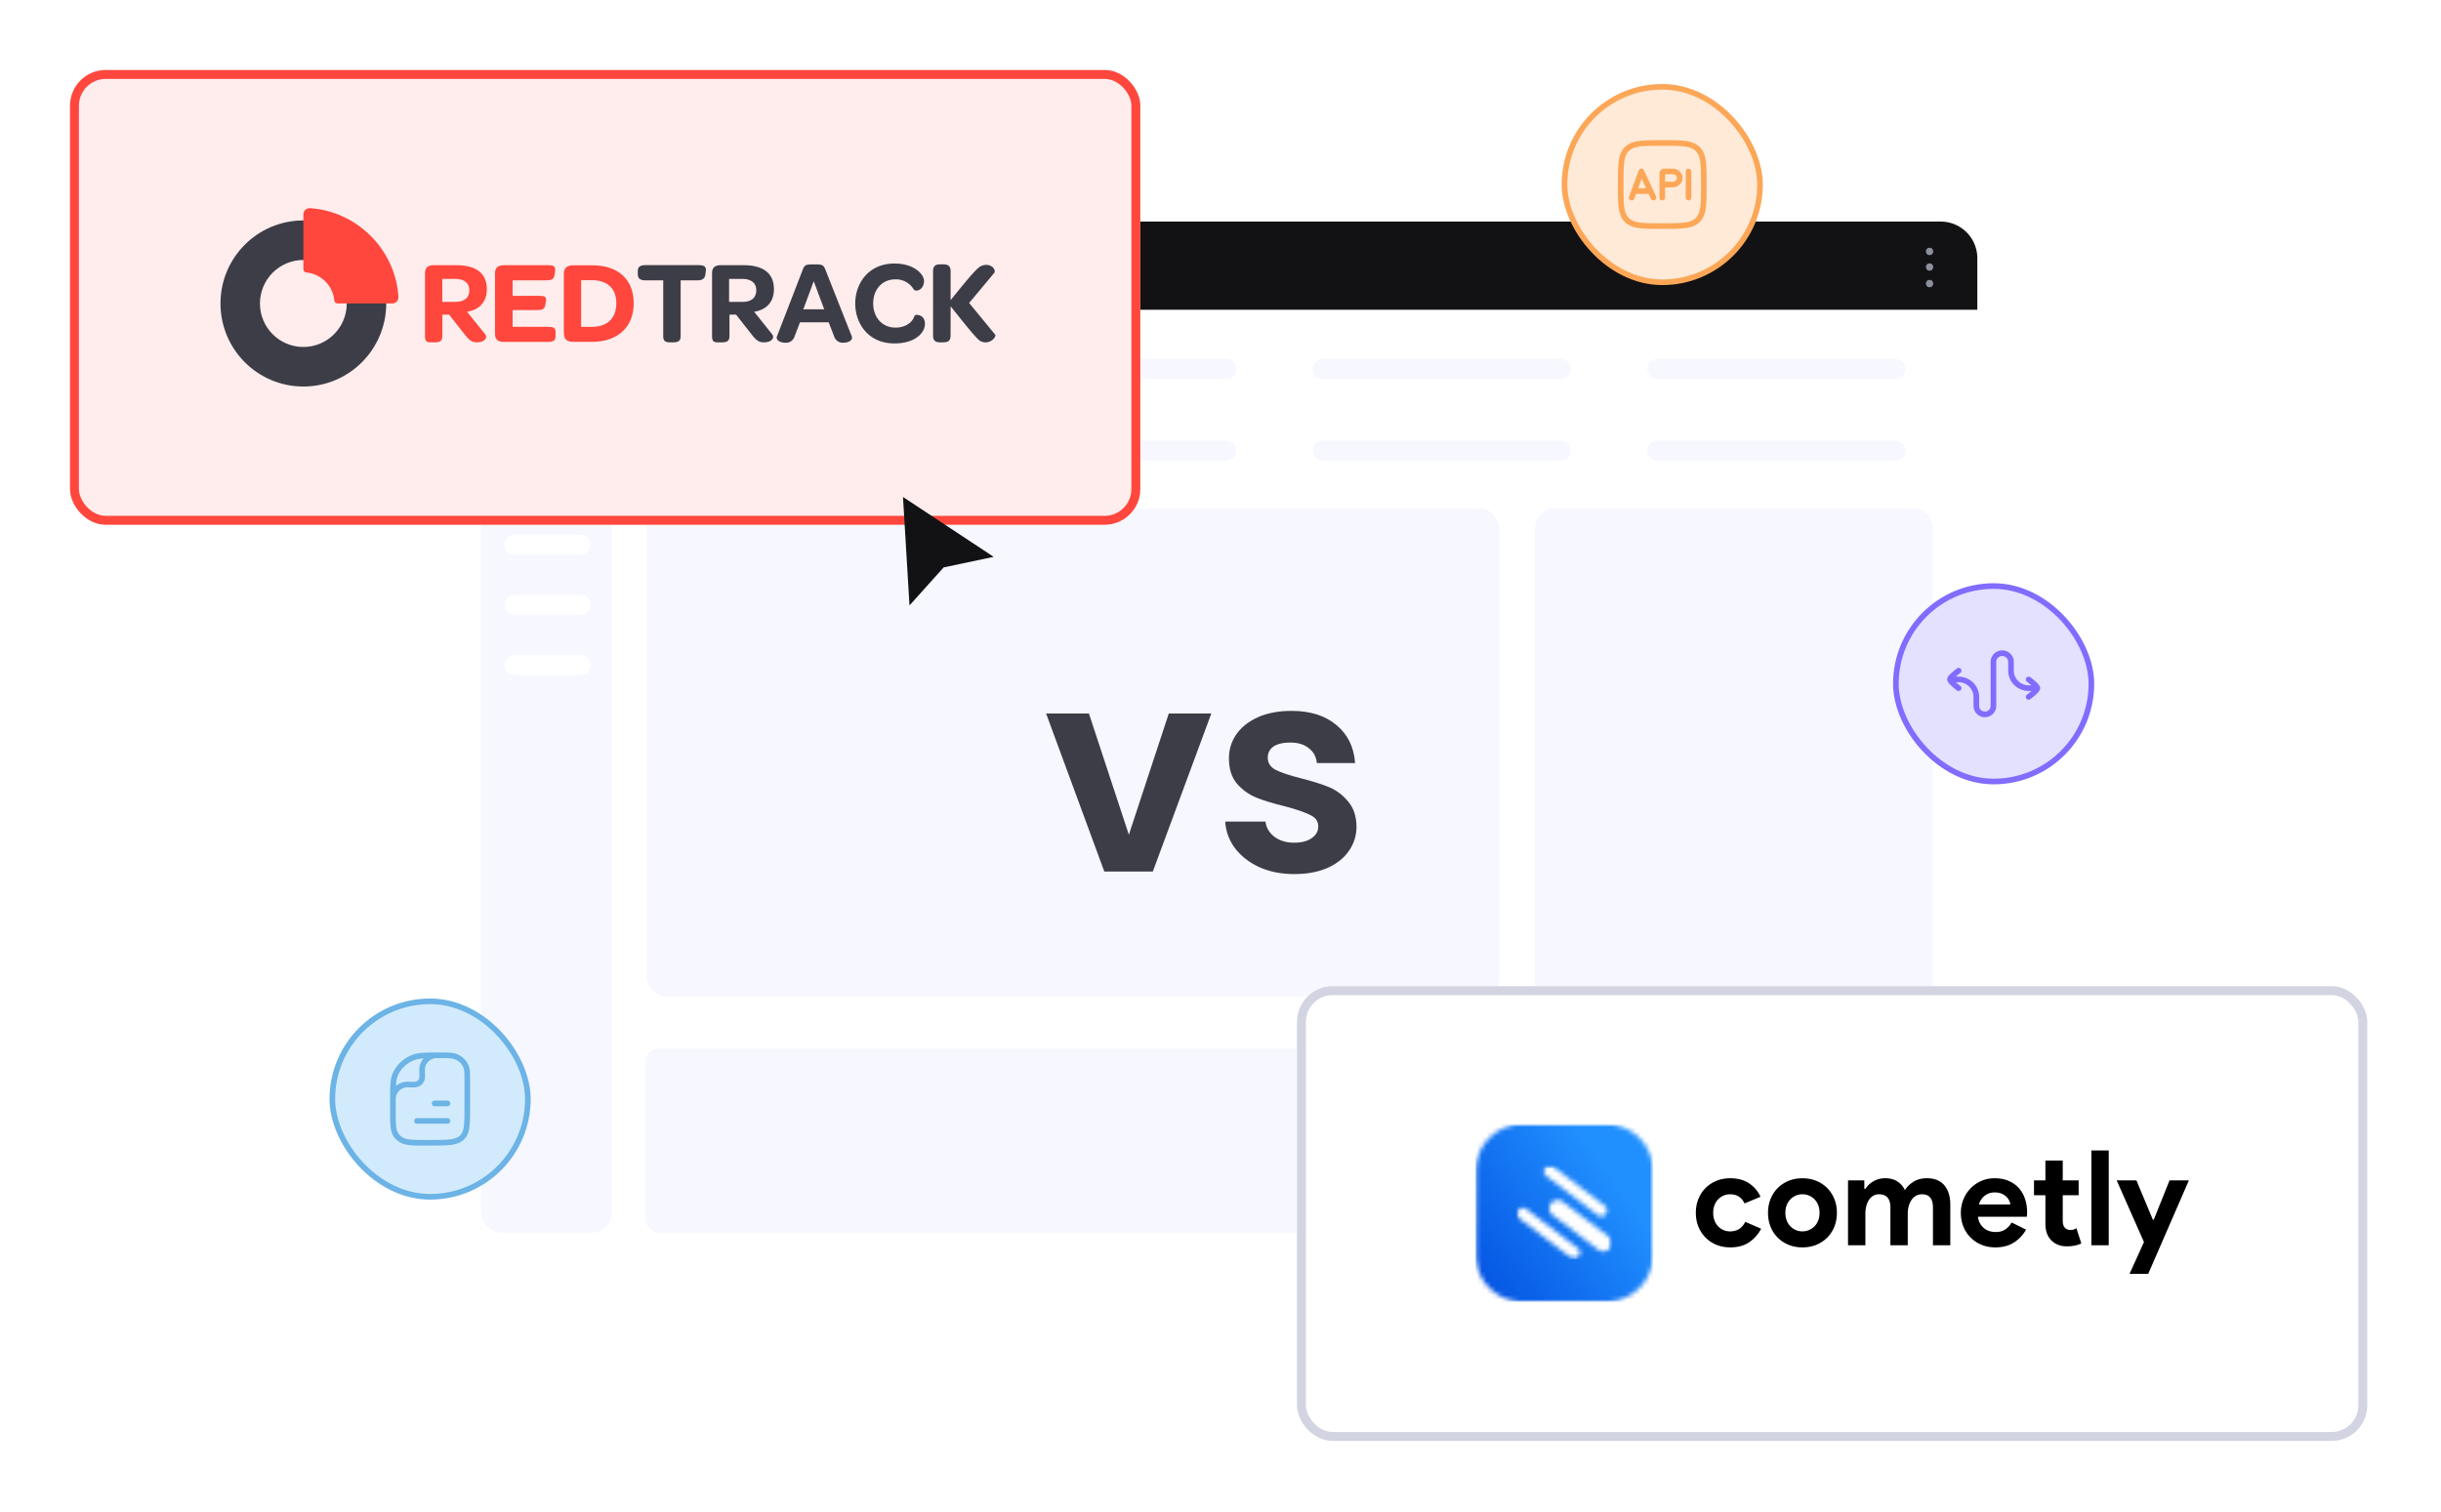 <svg width="523" height="324" fill="none" xmlns="http://www.w3.org/2000/svg"><g filter="url(#filter0_d_12918_123907)"><rect x="94.5" y="47.487" width="329.155" height="228.361" rx="8.568" fill="#fff"/></g><path d="M94.5 55.341a7.854 7.854 0 017.854-7.854h313.447a7.854 7.854 0 017.854 7.854v11.045H94.5V55.341z" fill="#121214"/><circle cx="107.492" cy="58.117" fill="#FF473D" r="1.969"/><circle cx="119.328" cy="58.117" fill="#FCA757" r="1.969"/><circle cx="131.109" cy="58.117" fill="#38D178" r="1.969"/><circle cx="413.423" cy="53.885" r=".787" transform="rotate(90 413.423 53.885)" fill="#8C8F9D"/><circle cx="413.423" cy="57.232" r=".787" transform="rotate(90 413.423 57.232)" fill="#8C8F9D"/><circle cx="413.423" cy="60.775" r=".787" transform="rotate(90 413.423 60.775)" fill="#8C8F9D"/><rect x="138.555" y="108.941" width="182.73" height="104.602" rx="4.284" fill="#F6F7FF"/><rect x="328.891" y="108.941" width="85.231" height="155.231" rx="4.284" fill="#F6F7FF"/><rect x="138.273" y="224.768" width="183.292" height="39.405" rx="2.856" fill="#F6F7FF"/><rect x="138.266" y="224.768" width="183.292" height="17.314" rx="2.856" fill="#F6F7FF"/><path d="M140.062 79.088h51.01M211.734 79.088h51.01M283.406 79.088h51.01M355.078 79.088h51.01M140.062 96.559h51.01M211.734 96.559h51.01M283.406 96.559h51.01M355.078 96.559h51.01" stroke="#F6F7FF" stroke-width="4.284" stroke-linecap="round"/><rect x="103.047" y="77.298" width="28.061" height="186.874" rx="4.284" fill="#F6F7FF"/><path d="M110.211 116.702h14.205M110.211 129.616h14.205M110.211 142.529h14.205" stroke="#fff" stroke-width="4.284" stroke-linecap="round"/><circle cx="117.191" cy="91.716" r="9.362" fill="#D3D4E1"/><g filter="url(#filter1_d_12918_123907)"><rect x="277.891" y="211.355" width="229.316" height="97.46" rx="7.644" fill="#fff"/><rect x="278.846" y="212.311" width="227.406" height="95.549" rx="6.688" stroke="#D3D4E1" stroke-width="1.911"/><mask id="a" style="mask-type:luminance" maskUnits="userSpaceOnUse" x="316" y="240" width="39" height="40"><path d="M354.312 240.89h-38.203v38.39h38.203v-38.39z" fill="#fff"/></mask><g mask="url(#a)"><mask id="b" style="mask-type:luminance" maskUnits="userSpaceOnUse" x="316" y="240" width="39" height="40"><path d="M326.367 240.89h17.614a10.246 10.246 0 012.979.442 9.806 9.806 0 011.856.771 10.066 10.066 0 012.42 1.793 10.434 10.434 0 011.277 1.555c.187.278.358.566.516.865.157.294.301.599.432.908a10.573 10.573 0 01.583 1.927 10.024 10.024 0 01.198 2v17.614a10.155 10.155 0 01-.198 2 9.739 9.739 0 01-.245.976 10.242 10.242 0 01-1.286 2.721c-.188.278-.389.549-.6.811a10.387 10.387 0 01-2.232 2.02 11.103 11.103 0 01-1.773.949c-.311.13-.626.241-.948.338a9.864 9.864 0 01-.979.245c-.328.067-.66.114-.995.147-.335.034-.67.051-1.005.051h-17.614c-.338 0-.673-.017-1.005-.051a10.019 10.019 0 01-1.971-.392 9.906 9.906 0 01-1.86-.771 9.653 9.653 0 01-.861-.516 11.766 11.766 0 01-.811-.599 10.387 10.387 0 01-.744-.677 12.264 12.264 0 01-.677-.744 10.272 10.272 0 01-1.116-1.673 11.495 11.495 0 01-.432-.911 9.64 9.64 0 01-.338-.948 10.019 10.019 0 01-.392-1.971 9.859 9.859 0 01-.051-1.005v-17.617c0-.335.017-.67.051-1.005a10.057 10.057 0 01.392-1.974c.097-.322.207-.637.338-.949a10.2 10.2 0 01.432-.908 9.81 9.81 0 01.517-.864 10.434 10.434 0 012.02-2.232 10.284 10.284 0 013.532-1.887 10.019 10.019 0 011.971-.392c.332-.034.667-.05 1.005-.05v.003z" fill="#fff"/></mask><g mask="url(#b)"><path d="M316.109 279.02h38.129v-38.129h-38.129v38.129z" fill="url(#paint0_linear_12918_123907)"/></g></g><mask id="c" style="mask-type:luminance" maskUnits="userSpaceOnUse" x="324" y="249" width="22" height="21"><path d="M345.373 249.79H324.82v20.107h20.553V249.79z" fill="#fff"/></mask><g mask="url(#c)"><mask id="d" style="mask-type:luminance" maskUnits="userSpaceOnUse" x="325" y="249" width="21" height="21"><path d="M327.03 259.123l10.992 8.368c.529.402.646 1.149.281 1.692l-.043.064a1.258 1.258 0 01-1.756.238l-10.996-8.368a1.253 1.253 0 01-.281-1.692l.047-.064a1.253 1.253 0 011.756-.238zm7.825-1.562l9.768 7.437c.788.599.942 1.732.342 2.52-.6.787-1.736.941-2.523.341l-9.765-7.432a1.807 1.807 0 01-.342-2.524 1.804 1.804 0 012.52-.342zm-2.024-7.509l10.995 8.367c.529.402.646 1.15.281 1.693l-.043.063a1.254 1.254 0 01-1.756.238l-10.995-8.367a1.254 1.254 0 01-.282-1.693l.044-.063a1.253 1.253 0 011.756-.238z" fill="#fff"/></mask><g mask="url(#d)"><path d="M324.859 249.633V269.9h20.7v-20.267h-20.7z" fill="#fff"/></g></g><path fill-rule="evenodd" clip-rule="evenodd" d="M370.72 267.339c1.628 0 2.985-.371 4.075-1.119a7.745 7.745 0 002.54-2.882l-3.405-1.474c-.322.66-.751 1.166-1.29 1.518-.54.348-1.197.526-1.974.526-.493 0-.955-.094-1.391-.285a3.545 3.545 0 01-1.149-.794 3.71 3.71 0 01-.781-1.25 4.577 4.577 0 01-.282-1.646c0-.606.094-1.152.282-1.645.191-.493.449-.908.781-1.25a3.577 3.577 0 011.149-.794 3.461 3.461 0 011.391-.285c.757 0 1.387.164 1.887.496.502.332.911.818 1.236 1.461l3.405-1.421c-.513-1.173-1.314-2.128-2.413-2.865-1.099-.737-2.45-1.106-4.058-1.106-1.079 0-2.068.184-2.966.553a7.047 7.047 0 00-2.325 1.532c-.654.65-1.163 1.434-1.535 2.342-.369.908-.553 1.9-.553 2.979 0 1.079.184 2.068.553 2.966a7.139 7.139 0 001.535 2.342 6.883 6.883 0 002.325 1.545c.898.369 1.887.553 2.966.553l-.003.003zm15.468 0c1.079 0 2.068-.184 2.966-.552a7.08 7.08 0 002.329-1.532 6.961 6.961 0 001.532-2.339c.368-.908.553-1.903.553-2.983 0-1.079-.185-2.071-.553-2.979a7.035 7.035 0 00-1.532-2.342 6.988 6.988 0 00-2.329-1.532c-.898-.368-1.887-.552-2.966-.552-1.079 0-2.067.184-2.965.552a7.08 7.08 0 00-2.329 1.532 6.944 6.944 0 00-1.532 2.342c-.368.908-.553 1.9-.553 2.979 0 1.08.185 2.071.553 2.983a6.976 6.976 0 001.532 2.339 7.05 7.05 0 002.329 1.532c.898.368 1.886.552 2.965.552zm0-3.434a3.55 3.55 0 01-2.553-1.053 3.687 3.687 0 01-.808-1.246c-.198-.493-.298-1.053-.298-1.676s.1-1.183.298-1.672a3.76 3.76 0 01.808-1.25 3.57 3.57 0 012.553-1.052c.493 0 .932.09 1.378.271.442.181.834.439 1.176.781.342.342.61.757.811 1.25.201.493.298 1.049.298 1.672s-.1 1.183-.298 1.676a3.664 3.664 0 01-.811 1.246 3.632 3.632 0 01-2.554 1.053zm13.482 2.979v-6.756a6.6 6.6 0 01.198-1.646c.134-.512.321-.951.566-1.32.245-.369.55-.663.908-.881.359-.218.774-.325 1.247-.325 1.625 0 2.443.948 2.443 2.838v8.09h3.716v-6.756c0-.587.071-1.136.215-1.646.14-.512.341-.951.596-1.32.258-.369.573-.663.952-.881.379-.218.814-.325 1.307-.325 1.551 0 2.329.948 2.329 2.838v8.09h3.716v-8.77c0-.814-.104-1.565-.311-2.255a5.022 5.022 0 00-.925-1.777 4.126 4.126 0 00-1.545-1.149c-.624-.275-1.361-.412-2.212-.412-1.136 0-2.101.248-2.895.75-.795.5-1.411 1.103-1.847 1.803-.301-.72-.814-1.323-1.531-1.816-.721-.493-1.609-.737-2.668-.737a5.027 5.027 0 00-4.259 2.269h-.228v-1.817h-3.492v13.907h3.717l.003.004zm27.844.455c1.572 0 2.899-.348 3.988-1.048a7.78 7.78 0 002.594-2.755l-3.093-1.532a4.249 4.249 0 01-1.32 1.462c-.56.388-1.264.579-2.115.579-.436 0-.861-.06-1.277-.184a3.382 3.382 0 01-1.149-.596 3.598 3.598 0 01-.881-1.023c-.238-.405-.393-.894-.47-1.461h10.473c0-.114.01-.217.026-.311 0-.094.011-.198.031-.312v-.342c0-1.039-.151-2.004-.456-2.895a6.586 6.586 0 00-1.334-2.312c-.586-.654-1.314-1.163-2.185-1.532s-1.863-.553-2.982-.553c-1.059 0-2.028.198-2.909.597a7.25 7.25 0 00-2.286 1.605 7.275 7.275 0 00-1.504 2.356 7.616 7.616 0 00-.54 2.851c0 1.08.185 2.068.553 2.966a7.09 7.09 0 001.545 2.343 7.08 7.08 0 002.342 1.545c.899.368 1.877.552 2.939.552h.01zm3.207-9.195h-6.725c.244-.814.673-1.448 1.277-1.903.603-.456 1.307-.681 2.101-.681.569 0 1.055.087 1.461.255.405.171.747.389 1.022.653.275.265.482.55.623.852.141.301.225.576.241.824zm12.148 8.968c.607 0 1.16-.054 1.662-.155.5-.103.969-.261 1.405-.469l-1.053-3.264a2.48 2.48 0 01-.539.272c-.191.067-.446.1-.768.1-.492 0-.871-.151-1.136-.452a1.473 1.473 0 01-.382-.697 3.774 3.774 0 01-.1-.895v-5.392h3.405v-3.177h-3.405v-4.256h-3.717v4.256h-2.443v3.177h2.443v6.103c0 1.568.443 2.781 1.334 3.632.379.379.848.677 1.404.895.56.218 1.187.325 1.887.325l.003-.003zm8.941-.228v-20.322h-3.72v20.322h3.72zm8.458 6.132l8.713-20.039h-4.142l-3.378 8.431h-.197l-3.522-8.431h-4.229l5.847 13.226-3.093 6.813h4.001z" fill="#000"/></g><path d="M241.865 178.894l8.561-25.989h9.112l-12.536 33.877h-10.396l-12.475-33.877h9.173l8.561 25.989zm35.445 8.439c-2.772 0-5.259-.49-7.46-1.468-2.202-1.019-3.955-2.385-5.259-4.097-1.264-1.712-1.957-3.608-2.079-5.687h8.622c.163 1.304.795 2.385 1.895 3.241 1.142.856 2.548 1.284 4.22 1.284 1.631 0 2.894-.326 3.791-.978.938-.653 1.407-1.488 1.407-2.508 0-1.1-.571-1.916-1.712-2.446-1.101-.57-2.875-1.182-5.321-1.834-2.527-.612-4.606-1.244-6.237-1.896-1.59-.652-2.976-1.651-4.158-2.996-1.142-1.346-1.713-3.16-1.713-5.443 0-1.875.53-3.587 1.59-5.136 1.101-1.55 2.65-2.773 4.648-3.669 2.038-.897 4.423-1.346 7.155-1.346 4.036 0 7.256 1.019 9.661 3.058 2.406 1.997 3.731 4.708 3.975 8.133h-8.194c-.122-1.346-.693-2.405-1.712-3.18-.979-.815-2.304-1.223-3.975-1.223-1.549 0-2.752.285-3.608.856-.815.571-1.223 1.366-1.223 2.385 0 1.141.571 2.018 1.712 2.629 1.142.571 2.915 1.162 5.32 1.774 2.446.611 4.464 1.243 6.054 1.896 1.59.652 2.956 1.671 4.097 3.057 1.183 1.345 1.794 3.139 1.835 5.381 0 1.957-.55 3.71-1.651 5.259-1.06 1.55-2.609 2.773-4.648 3.669-1.997.857-4.341 1.285-7.032 1.285z" fill="#3C3D47"/><g filter="url(#filter2_d_12918_123907)"><rect x="15" y="15" width="229.316" height="97.46" rx="7.644" fill="#FFEDED"/><rect x="15.956" y="15.956" width="227.406" height="95.549" rx="6.688" stroke="#FF473D" stroke-width="1.911"/><g clip-path="url(#clip0_12918_123907)"><path d="M138.372 60.085c-1.111 0-1.716-.303-1.716-1.364v-.605c0-1.012.605-1.291 1.716-1.291h11.315c1.136 0 1.668.279 1.541 1.29l-.079.606c-.121 1.06-.7 1.364-1.812 1.364h-3.504v11.941c0 1.115-.604 1.346-1.661 1.346h-.532c-1.033 0-1.541-.23-1.541-1.346V60.085h-3.727zm65.294 11.844c0 1.115-.549 1.442-1.661 1.442h-.532c-1.009 0-1.559-.327-1.559-1.442V58.128c0-1.14.55-1.473 1.559-1.473h.532c1.112 0 1.667.334 1.667 1.473v6.198c1.122-1.327 5.181-6.562 6.33-7.199.378-.21.797-.333 1.228-.363 1.691 0 2.096 1.34 1.812 1.69l-5.395 6.478 5.546 6.75c.326.399-.604 1.69-2.042 1.69a2.414 2.414 0 01-1.169-.32c-.963-.554-5.278-6.168-6.304-7.405l-.012 6.282zm-12.01-15.45c4.362 0 6.325 2.424 6.325 3.72 0 1.297-.827 2.073-1.637 2.073a.64.64 0 01-.604-.303 4.42 4.42 0 00-3.939-2.096c-2.725 0-4.712 2.096-4.712 5.156 0 3.06 1.987 5.186 4.785 5.186 1.891 0 3.509-.89 4.059-2.484a.458.458 0 01.429-.249c.985 0 1.812.606 1.812 1.945 0 1.818-1.993 4.175-6.536 4.175-11.214 0-11.185-17.123.018-17.123zm-14.107 12.597H171.4l-1.136 2.98a1.931 1.931 0 01-2.042 1.394c-.931 0-2.09-.484-1.74-1.393l5.522-14.287c.404-1.06.737-1.109 2.416-1.109 1.68 0 1.994.049 2.417 1.11l5.649 14.286c.356.909-.804 1.393-1.741 1.393a1.938 1.938 0 01-2.041-1.394l-1.155-2.98zm-.954-2.787l-2.247-6.017-2.236 6.023 4.483-.006zm-11.128 5.392c.502.606 0 1.69-1.812 1.69-1.082 0-1.637-.478-2.471-1.514l-3.48-4.43h-1.408v4.6c0 1.09-.604 1.344-1.643 1.344h-.556c-.978 0-1.534 0-1.534-1.344V58.551c0-1.315.731-1.715 1.939-1.715h4.833c4.29 0 6.482 1.818 6.482 5.132 0 2.63-1.462 4.399-4.229 4.847l3.879 4.865zm-6.404-6.98c1.994 0 2.973-.963 2.973-2.478 0-1.514-1.009-2.453-3.051-2.453h-2.773V64.7h2.851z" fill="#3C3D47"/><path d="M106.055 71.523V58.582c0-1.315.755-1.745 1.964-1.745h9.406c1.16 0 1.637.224 1.51 1.212l-.096.824c-.127 1.036-.762 1.212-1.922 1.212h-7.08v3.314h5.57c1.057 0 1.74.12 1.589 1.06l-.151.908c-.151.964-.834 1.091-1.867 1.091h-5.141v3.587h7.461c1.208 0 1.74.151 1.74 1.139v.836c0 1.036-.556 1.26-1.74 1.26h-9.279c-1.209 0-1.964-.388-1.964-1.757zm14.747-.351V58.679c0-1.34.834-1.818 1.994-1.818h4.132c5.522 0 8.85 3.03 8.85 8.143 0 5.114-3.431 8.264-8.971 8.264h-3.939c-1.594 0-2.066-.708-2.066-2.096zm-16.819.509c.508.606 0 1.69-1.812 1.69-1.088 0-1.643-.478-2.471-1.515l-3.48-4.428h-1.432v4.598c0 1.09-.604 1.345-1.637 1.345h-.556c-.984 0-1.54 0-1.54-1.345V58.552c0-1.315.737-1.715 1.945-1.715h4.833c4.283 0 6.476 1.818 6.476 5.132 0 2.63-1.462 4.398-4.228 4.847l3.902 4.865zm-6.404-6.98c1.994 0 2.979-.963 2.979-2.478 0-1.515-1.01-2.454-3.021-2.454h-2.773v4.932h2.815zm29.228 5.356c3.256 0 5.244-1.818 5.244-5.053s-1.988-4.956-5.189-4.956h-2.35v10.01h2.295z" fill="#FF473D"/><path fill-rule="evenodd" clip-rule="evenodd" d="M64.997 47.242c9.805 0 17.755 7.97 17.755 17.799 0 9.83-7.95 17.799-17.755 17.799-9.806 0-17.755-7.969-17.755-17.8 0-9.829 7.95-17.798 17.755-17.798zm0 8.476c5.136 0 9.3 4.174 9.3 9.323s-4.164 9.323-9.3 9.323c-5.136 0-9.3-4.174-9.3-9.323s4.164-9.323 9.3-9.323z" fill="#3C3D47"/><path fill-rule="evenodd" clip-rule="evenodd" d="M65.655 58.398a.745.745 0 01-.655-.72V46.263l.001-.348a1.333 1.333 0 011.447-1.29l.072.005c10.076.716 18.208 8.91 18.848 18.995l.003.081a1.334 1.334 0 01-1.286 1.334H72.365a.745.745 0 01-.74-.676 6.668 6.668 0 00-5.97-5.966z" fill="#FF473D"/></g></g><path d="M193.471 106.512l19.432 12.83-10.719 2.262-7.318 8.151-1.395-23.243z" fill="#121214"/><rect x="335.204" y="18.602" width="41.893" height="41.893" rx="20.946" fill="#FFEAD7"/><rect x="335.204" y="18.602" width="41.893" height="41.893" rx="20.946" stroke="#FCA757" stroke-width="1.205"/><path d="M351.675 36.737l.547-.253a.604.604 0 00-1.112.044l.565.21zm-2.647 5.413a.602.602 0 101.13.419l-1.13-.419zm4.599-1.196l.547-.253-.547.253zm.104 1.659a.603.603 0 001.094-.507l-1.094.507zm1.819-.253a.602.602 0 101.204 0h-1.204zm.972-5.6l-.165-.58.165.58zm-.344.301l-.565-.21.565.21zm6.199-.324a.603.603 0 00-1.205 0h1.205zm-1.205 5.623a.603.603 0 001.205 0h-1.205zm-5.02 5.488c-2.115 0-3.641-.001-4.804-.157-1.145-.155-1.847-.449-2.368-.97l-.852.852c.782.782 1.781 1.14 3.06 1.312 1.261.17 2.883.168 4.964.168v-1.205zm-9.504-8.3c0 2.082-.002 3.703.168 4.965.172 1.279.529 2.277 1.312 3.06l.852-.852c-.522-.521-.816-1.224-.97-2.369-.156-1.162-.158-2.688-.158-4.803h-1.204zm17.804 0c0 2.116-.002 3.642-.158 4.804-.154 1.145-.448 1.848-.97 2.369l.852.852c.783-.783 1.14-1.782 1.312-3.06.17-1.262.168-2.883.168-4.965h-1.204zm-8.3 9.505c2.081 0 3.703.001 4.964-.168 1.279-.172 2.278-.53 3.06-1.312l-.852-.852c-.521.521-1.223.816-2.368.97-1.163.156-2.689.157-4.804.157v1.205zm0-17.804c2.115 0 3.641.001 4.804.158 1.145.153 1.847.448 2.368.97l.852-.853c-.782-.782-1.781-1.14-3.06-1.312-1.261-.17-2.883-.168-4.964-.168v1.205zm9.504 8.3c0-2.082.002-3.703-.168-4.965-.172-1.279-.529-2.277-1.312-3.06l-.852.852c.522.521.816 1.224.97 2.369.156 1.162.158 2.688.158 4.803h1.204zm-9.504-9.505c-2.081 0-3.703-.001-4.964.168-1.279.172-2.278.53-3.06 1.312l.852.852c.521-.521 1.223-.816 2.368-.97 1.163-.156 2.689-.157 4.804-.157v-1.205zm-8.3 9.504c0-2.115.002-3.64.158-4.803.154-1.145.448-1.848.97-2.369l-.852-.852c-.783.783-1.14 1.781-1.312 3.06-.17 1.262-.168 2.883-.168 4.964h1.204zm3.258-3.02l-1.562 4.217 1.13.418 1.562-4.216-1.13-.419zm-1.562 4.217l-.52 1.405 1.13.419.52-1.406-1.13-.418zm1.58-3.755l1.953 4.217 1.093-.506-1.952-4.217-1.094.506zm1.953 4.217l.65 1.406 1.094-.507-.651-1.405-1.093.506zm-2.968.35h3.514v-1.205h-3.514v1.204zm6.789-4.217h1.392v-1.205h-1.392v1.205zm-1.352.053v2.155h1.204v-2.155h-1.204zm0 2.155v2.812h1.204v-2.812h-1.204zm2.744-.602h-2.142v1.205h2.142v-1.205zm1.004-.803c0 .37-.372.803-1.004.803v1.205c1.142 0 2.209-.826 2.209-2.008h-1.205zm-1.004-.803c.632 0 1.004.432 1.004.803h1.205c0-1.182-1.067-2.008-2.209-2.008v1.205zm-1.392-1.205c-.158 0-.363-.006-.545.046l.33 1.159c-.023.006-.03.004.009.002.042-.002.1-.002.206-.002v-1.205zm-.148 1.258l.001-.108.001-.06c.002-.023.003.003-.013.046l-1.13-.42c-.073.198-.063.42-.063.542h1.204zm-.397-1.212a1.111 1.111 0 00-.744.67l1.13.42a.14.14 0 01-.038.057.049.049 0 01-.018.012l-.33-1.16zm4.815.556v5.623h1.205v-5.623h-1.205z" fill="#FCA757"/><rect x="406.204" y="125.602" width="41.893" height="41.893" rx="20.946" fill="#E4E0FF"/><rect x="406.204" y="125.602" width="41.893" height="41.893" rx="20.946" stroke="#806CFE" stroke-width="1.205"/><path d="M417.781 145.612h1.833c2.114 0 3.828 1.678 3.828 3.748v1.953c0 .991.82 1.795 1.832 1.795 1.013 0 1.833-.804 1.833-1.795v-9.482c0-1.017.842-1.842 1.881-1.842 1.039 0 1.881.825 1.881 1.842v1.906c0 2.071 1.713 3.749 3.827 3.749h1.826m-18.741-1.874c0 .493 1.874 1.874 1.874 1.874m-1.874-1.874c0-.494 1.874-1.875 1.874-1.875m16.867 3.749c0 .494-1.874 1.874-1.874 1.874m1.874-1.874c0-.494-1.874-1.874-1.874-1.874" stroke="#806CFE" stroke-width="1.205" stroke-linecap="round" stroke-linejoin="round"/><rect x="71.204" y="214.602" width="41.893" height="41.893" rx="20.946" fill="#D2EBFC"/><rect x="71.204" y="214.602" width="41.893" height="41.893" rx="20.946" stroke="#6CB3E6" stroke-width="1.205"/><path d="M97.527 226.414l.2-.568-.2.568zm2.34 2.202l.559-.222-.56.222zm-15.24 1.829l.56.222-.56-.222zm4.094-3.854l.2.569-.2-.569zm-2.938 17.58l.347-.492-.347.492zm-.801-.754l.471-.375-.471.375zm10.917-2.581a.603.603 0 000-1.205v1.205zm-6.56-1.205a.602.602 0 000 1.205v-1.205zm6.56-2.543a.603.603 0 000-1.205v1.205zm-2.811-1.205a.603.603 0 000 1.205v-1.205zm-9.503-.335a.603.603 0 101.205 0h-1.205zm3.726-3.123v.602-.602zm3.07-1.158l.582.156-.582-.156zm-1.104 1.105l.156.581-.156-.581zm4.281-5.592a.603.603 0 000-1.205v1.205zm-1.406 17.536h-.724v1.205h.724v-1.205zm-7.362-6.212v-2.385h-1.205v2.385h1.205zm14.725-6.474v5.792h1.205v-5.792h-1.205zm-5.19-4.85c1.736 0 2.45.009 3.002.202l.4-1.136c-.795-.279-1.767-.271-3.402-.271v1.205zm6.395 4.85c0-.786 0-1.404-.033-1.904-.033-.506-.102-.933-.261-1.332l-1.12.444c.093.234.15.521.179.967.03.452.03 1.023.03 1.825h1.205zm-3.393-4.648c.927.326 1.643 1.008 1.98 1.856l1.119-.444c-.471-1.189-1.462-2.114-2.7-2.548l-.399 1.136zm-12.537 8.737c0-1.397 0-2.415.053-3.223.053-.803.157-1.357.344-1.829l-1.12-.444c-.252.637-.369 1.331-.426 2.194-.056.857-.056 1.921-.056 3.302h1.205zm9.535-10.144c-2.9 0-4.504-.008-5.803.448l.399 1.137c1.057-.371 2.402-.38 5.404-.38v-1.205zm-9.138 5.092c.639-1.612 1.996-2.897 3.734-3.507l-.4-1.137c-2.05.72-3.68 2.247-4.454 4.2l1.12.444zm6.241 13.649c-1.54 0-2.65 0-3.508-.09-.848-.088-1.379-.258-1.79-.547l-.694.985c.65.458 1.415.662 2.36.76.934.098 2.117.097 3.632.097v-1.205zm-7.843-6.212c0 1.423 0 2.544.104 3.431.106.901.327 1.635.821 2.257l.943-.75c-.3-.377-.475-.862-.568-1.648-.094-.801-.095-1.838-.095-3.29h-1.205zm2.545 5.575a3.294 3.294 0 01-.677-.637l-.943.75c.264.332.576.625.926.872l.694-.985zm6.022 1.842c1.862 0 3.315.001 4.446-.142 1.145-.145 2.05-.447 2.766-1.119l-.826-.878c-.451.425-1.067.672-2.091.802-1.038.131-2.401.132-4.295.132v1.205zm7.363-8.099c0 1.785-.002 3.06-.14 4.028-.135.947-.39 1.512-.837 1.932l.826.878c.72-.678 1.048-1.545 1.204-2.64.153-1.073.152-2.449.152-4.198h-1.205zm-3.616 2.209h-6.56v1.205h6.56v-1.205zm0-3.748h-2.811v1.205h2.81v-1.205zm-11.11-.335a2.521 2.521 0 012.522-2.521v-1.205a3.726 3.726 0 00-3.726 3.726h1.205zm5.01-4.437a.96.96 0 01-.678.679l.312 1.163c.747-.2 1.33-.783 1.53-1.53l-1.164-.312zm3.759-5.536a3.726 3.726 0 00-3.726 3.726h1.205a2.521 2.521 0 012.521-2.521v-1.205zm-3.726 3.726c0 .172.008.347.015.513.008.17.016.33.02.489.006.322-.009.589-.068.808l1.164.312c.104-.387.115-.791.108-1.145-.004-.178-.013-.357-.02-.52a10.03 10.03 0 01-.014-.457h-1.205zm-2.521 3.726c.14 0 .29.006.457.014.162.008.341.017.52.02.353.008.758-.004 1.145-.108l-.312-1.163c-.22.058-.486.074-.808.067-.16-.003-.319-.012-.489-.019a10.752 10.752 0 00-.513-.016v1.205z" fill="#6CB3E6"/><defs><filter id="filter0_d_12918_123907" x="79.5" y="32.487" width="359.156" height="258.361" filterUnits="userSpaceOnUse" color-interpolation-filters="sRGB"><feFlood flood-opacity="0" result="BackgroundImageFix"/><feColorMatrix in="SourceAlpha" values="0 0 0 0 0 0 0 0 0 0 0 0 0 0 0 0 0 0 127 0" result="hardAlpha"/><feOffset/><feGaussianBlur stdDeviation="7.5"/><feComposite in2="hardAlpha" operator="out"/><feColorMatrix values="0 0 0 0 0 0 0 0 0 0 0 0 0 0 0 0 0 0 0.15 0"/><feBlend in2="BackgroundImageFix" result="effect1_dropShadow_12918_123907"/><feBlend in="SourceGraphic" in2="effect1_dropShadow_12918_123907" result="shape"/></filter><filter id="filter1_d_12918_123907" x="262.891" y="196.355" width="259.32" height="127.46" filterUnits="userSpaceOnUse" color-interpolation-filters="sRGB"><feFlood flood-opacity="0" result="BackgroundImageFix"/><feColorMatrix in="SourceAlpha" values="0 0 0 0 0 0 0 0 0 0 0 0 0 0 0 0 0 0 127 0" result="hardAlpha"/><feOffset/><feGaussianBlur stdDeviation="7.5"/><feComposite in2="hardAlpha" operator="out"/><feColorMatrix values="0 0 0 0 0 0 0 0 0 0 0 0 0 0 0 0 0 0 0.15 0"/><feBlend in2="BackgroundImageFix" result="effect1_dropShadow_12918_123907"/><feBlend in="SourceGraphic" in2="effect1_dropShadow_12918_123907" result="shape"/></filter><filter id="filter2_d_12918_123907" x="0" y="0" width="259.32" height="127.46" filterUnits="userSpaceOnUse" color-interpolation-filters="sRGB"><feFlood flood-opacity="0" result="BackgroundImageFix"/><feColorMatrix in="SourceAlpha" values="0 0 0 0 0 0 0 0 0 0 0 0 0 0 0 0 0 0 127 0" result="hardAlpha"/><feOffset/><feGaussianBlur stdDeviation="7.5"/><feComposite in2="hardAlpha" operator="out"/><feColorMatrix values="0 0 0 0 0 0 0 0 0 0 0 0 0 0 0 0 0 0 0.15 0"/><feBlend in2="BackgroundImageFix" result="effect1_dropShadow_12918_123907"/><feBlend in="SourceGraphic" in2="effect1_dropShadow_12918_123907" result="shape"/></filter><linearGradient id="paint0_linear_12918_123907" x1="313.891" y1="275.648" x2="356.826" y2="244.556" gradientUnits="userSpaceOnUse"><stop stop-color="#0351E1"/><stop offset=".02" stop-color="#0353E1"/><stop offset=".03" stop-color="#0453E2"/><stop offset=".04" stop-color="#0454E2"/><stop offset=".05" stop-color="#0555E3"/><stop offset=".06" stop-color="#0556E3"/><stop offset=".07" stop-color="#0557E3"/><stop offset=".08" stop-color="#0557E4"/><stop offset=".09" stop-color="#0659E4"/><stop offset=".1" stop-color="#0659E5"/><stop offset=".11" stop-color="#075AE5"/><stop offset=".12" stop-color="#075BE5"/><stop offset=".13" stop-color="#085CE6"/><stop offset=".14" stop-color="#085DE6"/><stop offset=".15" stop-color="#085DE6"/><stop offset=".16" stop-color="#095FE7"/><stop offset=".17" stop-color="#095FE7"/><stop offset=".18" stop-color="#0A60E8"/><stop offset=".19" stop-color="#0A61E8"/><stop offset=".2" stop-color="#0B62E9"/><stop offset=".21" stop-color="#0B62E9"/><stop offset=".22" stop-color="#0B63E9"/><stop offset=".23" stop-color="#0C64EA"/><stop offset=".24" stop-color="#0C65EA"/><stop offset=".25" stop-color="#0C66EB"/><stop offset=".26" stop-color="#0D66EB"/><stop offset=".27" stop-color="#0D68EC"/><stop offset=".28" stop-color="#0E68EC"/><stop offset=".29" stop-color="#0E69EC"/><stop offset=".3" stop-color="#0F6AED"/><stop offset=".31" stop-color="#0F6BED"/><stop offset=".32" stop-color="#0F6CED"/><stop offset=".33" stop-color="#106CEE"/><stop offset=".34" stop-color="#106EEE"/><stop offset=".35" stop-color="#116EEF"/><stop offset=".36" stop-color="#116FEF"/><stop offset=".37" stop-color="#1170EF"/><stop offset=".38" stop-color="#1271F0"/><stop offset=".39" stop-color="#1272F0"/><stop offset=".4" stop-color="#1272F1"/><stop offset=".41" stop-color="#1374F1"/><stop offset=".42" stop-color="#1475F2"/><stop offset=".43" stop-color="#1475F2"/><stop offset=".44" stop-color="#1476F2"/><stop offset=".45" stop-color="#1577F3"/><stop offset=".46" stop-color="#1578F3"/><stop offset=".47" stop-color="#1578F3"/><stop offset=".48" stop-color="#167AF4"/><stop offset=".49" stop-color="#167AF4"/><stop offset=".5" stop-color="#177BF5"/><stop offset=".51" stop-color="#177BF5"/><stop offset=".52" stop-color="#187DF6"/><stop offset=".53" stop-color="#187DF6"/><stop offset=".54" stop-color="#187EF6"/><stop offset=".55" stop-color="#197FF7"/><stop offset=".56" stop-color="#1980F7"/><stop offset=".57" stop-color="#1981F8"/><stop offset=".58" stop-color="#1A82F8"/><stop offset=".59" stop-color="#1A83F9"/><stop offset=".6" stop-color="#1B83F9"/><stop offset=".61" stop-color="#1B84F9"/><stop offset=".62" stop-color="#1C85FA"/><stop offset=".63" stop-color="#1C86FA"/><stop offset=".64" stop-color="#1C87FA"/><stop offset=".65" stop-color="#1D87FB"/><stop offset=".66" stop-color="#1D89FB"/><stop offset=".67" stop-color="#1E89FC"/><stop offset=".68" stop-color="#1E8AFC"/><stop offset=".69" stop-color="#1E8BFC"/><stop offset=".7" stop-color="#1F8CFD"/><stop offset=".71" stop-color="#1F8DFD"/><stop offset=".72" stop-color="#208DFE"/><stop offset=".73" stop-color="#208FFE"/><stop offset=".74" stop-color="#208FFF"/><stop offset=".75" stop-color="#2190FF"/><stop offset="1" stop-color="#2190FF"/></linearGradient><clipPath id="clip0_12918_123907"><path fill="#fff" transform="translate(46.055 44.62)" d="M0 0h167.21v38.219H0z"/></clipPath></defs></svg>
